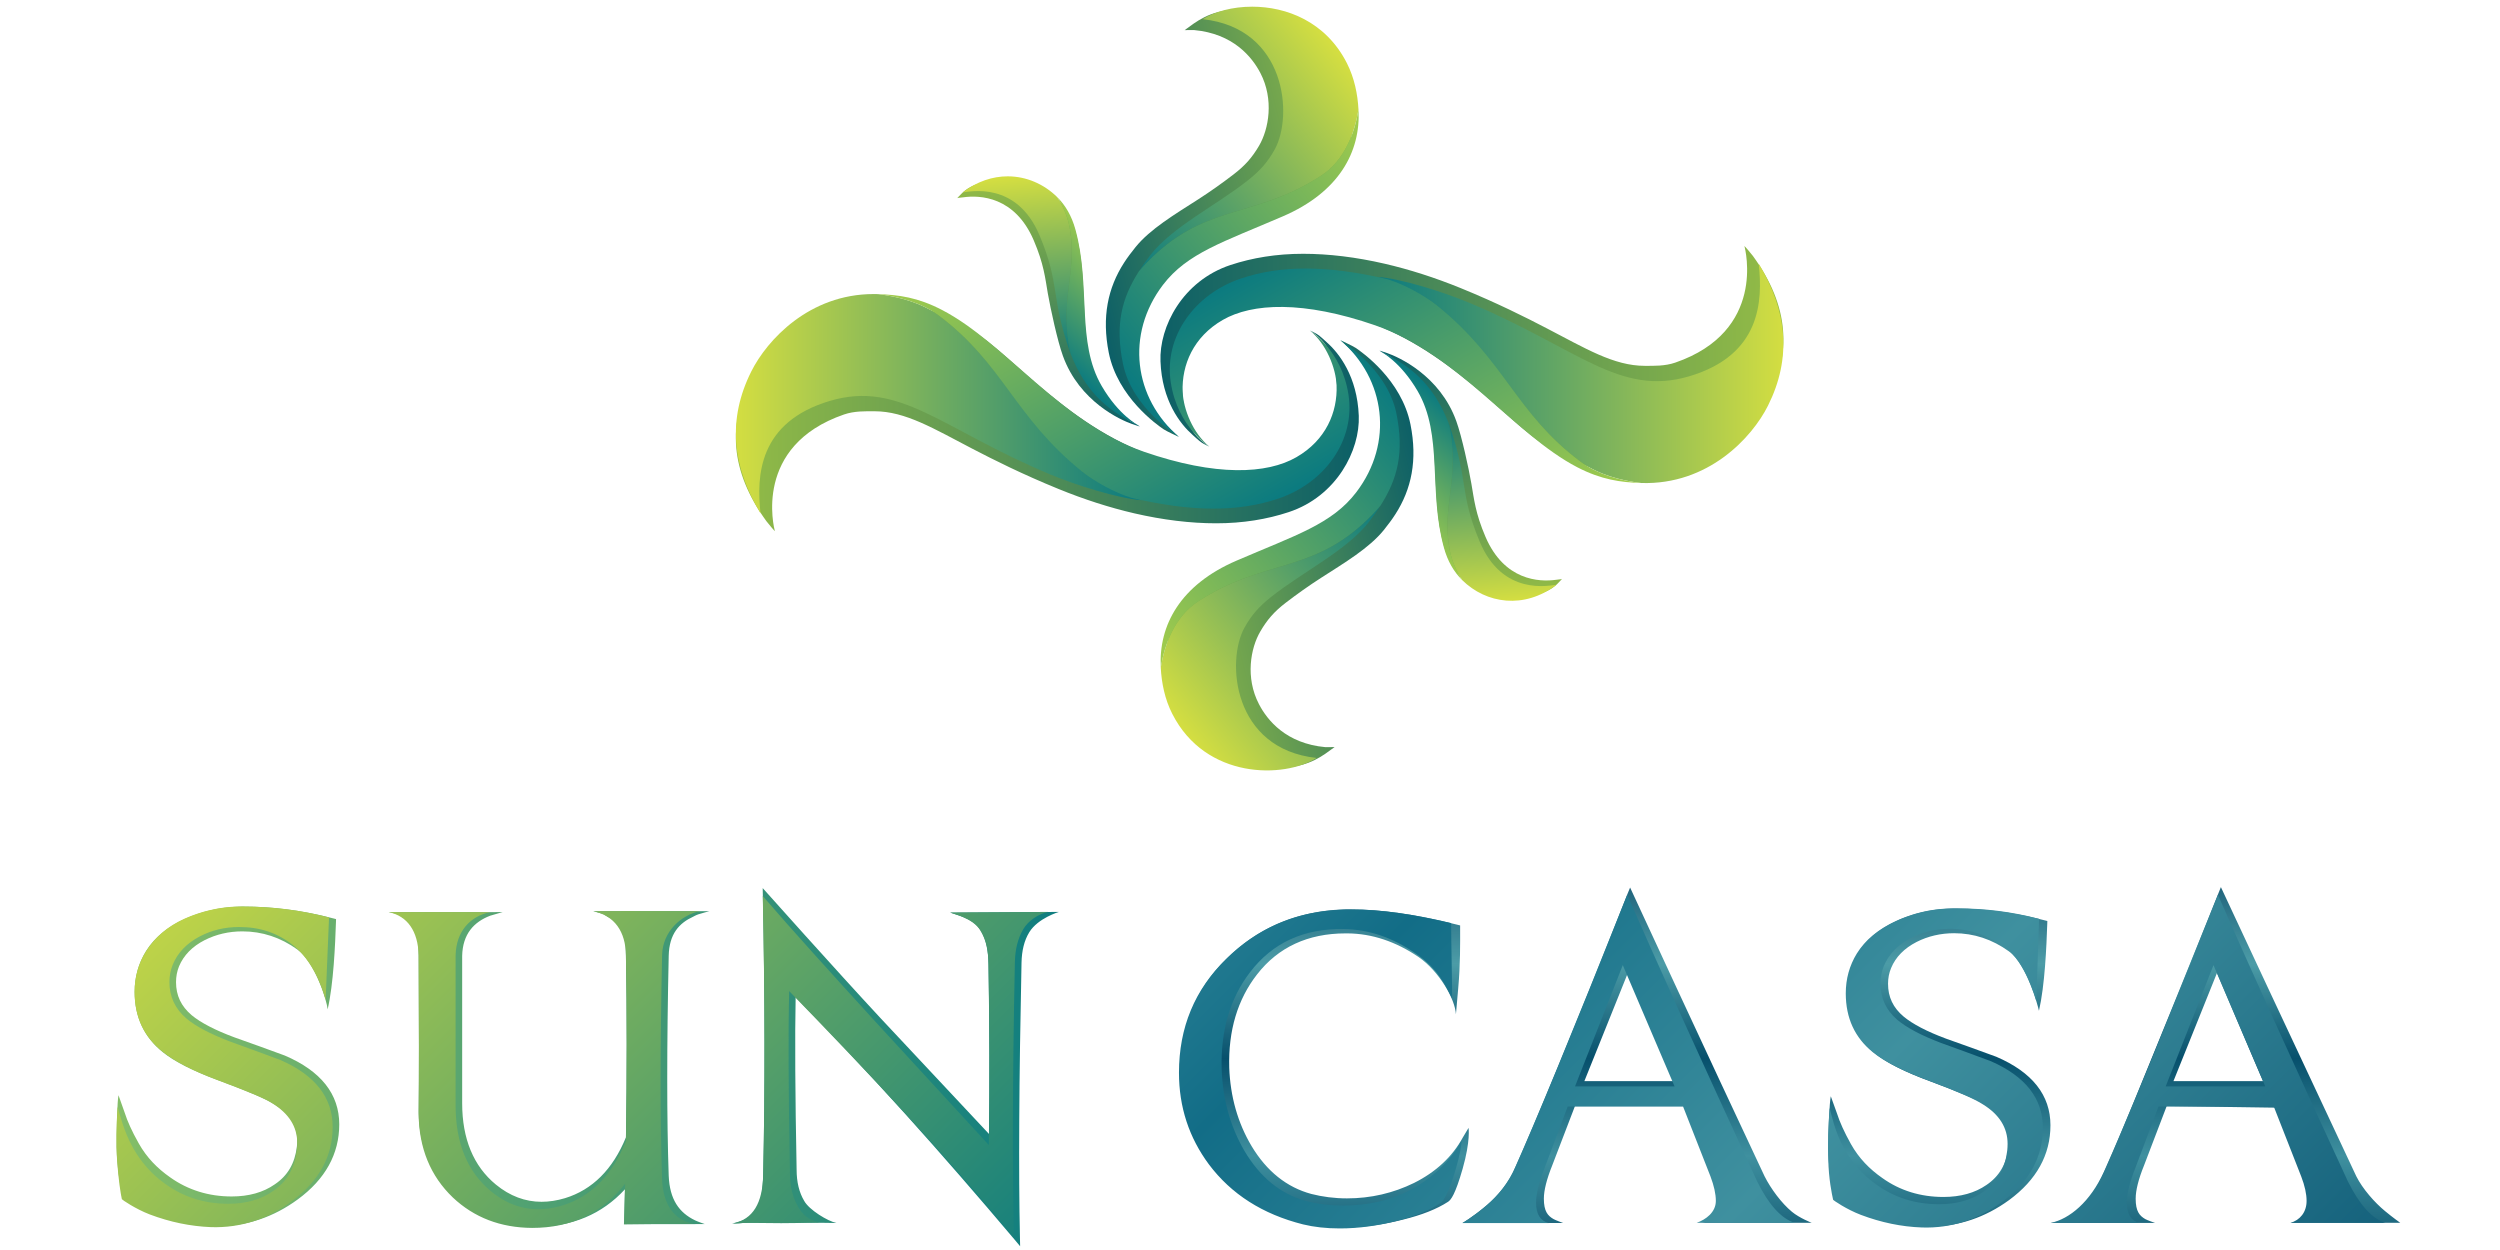 <?xml version="1.0" encoding="UTF-8"?>
<!-- Generator: Adobe Illustrator 16.0.0, SVG Export Plug-In . SVG Version: 6.00 Build 0)  -->
<!DOCTYPE svg PUBLIC "-//W3C//DTD SVG 1.1//EN" "http://www.w3.org/Graphics/SVG/1.1/DTD/svg11.dtd">
<svg version="1.1" id="Layer_1" xmlns="http://www.w3.org/2000/svg" xmlns:xlink="http://www.w3.org/1999/xlink" x="0px" y="0px" width="1200px" height="600px" viewBox="0 0 1200 600" enable-background="new 0 0 1200 600" xml:space="preserve">
<g>
	<g>
		<g>
			<g>
				<defs>
					<path id="SVGID_1_" d="M644.534,436.531c-21.615,0.813-40.093,8.518-54.985,22.88c-15.331,14.684-23.104,33.103-23.104,54.776       c0,16.403,4.958,31.26,14.709,44.145c10.875,14.271,26.372,23.998,46.047,28.84c5.31,1.278,11.335,1.979,17.913,1.979       c9.226,0,18.755-1.278,28.338-3.738c8.967-2.189,16.211-5.041,21.631-8.563c1.343-0.885,3.416-3.388,6.974-15.822       c3.863-13.538,2.847-19.64,2.847-19.64l-2.73,4.571c-5.032,9.239-12.898,16.596-23.416,21.843       c-9.954,4.899-20.802,7.42-32.227,7.42c-6.01,0-11.759-0.762-17.105-2.129c-11.714-3.16-21.383-10.835-28.662-22.956       c-6.646-11.138-10.226-23.862-10.728-37.67c-0.504-17.745,4.009-32.771,13.343-44.74c10.132-13.051,24.448-19.7,42.479-19.7       h1.028c11.72,0.097,23.144,3.932,33.992,11.315c10.052,6.933,17.622,20.395,17.972,27.501c0,0,0.975-10.884,1.087-12.313       c1.058-11.988,0.93-21.075,0.93-29.076v-1.255l-1.743-0.432c-19.372-4.84-36.374-7.28-50.593-7.28       C647.199,436.46,645.857,436.46,644.534,436.531 M937.588,436.076c-9.203,0.116-17.954,1.966-26.036,5.411       c-8.77,3.813-15.323,9.092-19.488,15.641c-3.696,5.909-5.551,12.509-5.551,19.655c0,12.088,4.585,21.794,13.597,28.938       c5.597,4.496,14.679,9.064,27.078,13.578c13.439,4.979,22.155,8.696,25.914,11.101c7.496,4.528,11.134,10.186,11.134,17.272       c0,0.95-0.058,2.001-0.19,3.021c-0.948,8.059-4.416,13.966-10.558,18.092c-5.498,3.813-12.457,5.753-20.633,5.753       c-10.958,0-20.837-3.021-29.298-9.061c-6.182-4.3-11.277-9.512-15.095-16.296c-3.342-5.989-5.456-10.825-6.565-14.331       c-0.291-0.84-2.94-8.135-3.116-8.644c-0.581,2.542-1.336,17.084-1.318,24.909c0.059,9.315,2.307,18.769,3.15,24.208       c0.668,0.406,9.243,5.778,14.235,7.549c9.803,3.491,19.743,5.391,29.715,5.814c0.695,0,1.395,0,2.052,0       c13.519,0,26.219-4.26,37.786-12.679c13.172-9.704,19.813-21.731,19.813-35.875c0-14.463-8.713-25.468-25.987-32.889       c-8.019-2.956-16.099-5.861-24.118-8.697c-9.226-3.423-16.053-7.025-20.354-10.588c-5.078-4.271-7.496-9.4-7.496-15.767       c0-2.618,0.478-5.175,1.47-7.533c2.204-5.312,6.334-9.495,12.26-12.534c5.457-2.772,11.547-4.184,17.995-4.184       c9.447,0,18.28,2.922,26.281,8.698c8.6,6.118,14.079,26.665,14.423,28.507v0.061c2.834-12.161,3.629-30.892,3.997-41.838       l0.038-1.294l-1.22-0.308c-14.623-3.79-29.092-5.678-42.596-5.678h-1.336v-0.021h0.018V436.076z M781.243,467.354       l22.236,51.598h-42.984L781.243,467.354z M781.028,429.469c-25.409,64.632-43.672,108.426-53.648,130.776       c-3.585,7.998-8.854,14.236-13.73,18.283c-6.881,5.773-11.604,8.521-11.604,8.521h48.303c0,0-3.789-1.356-4.701-1.921       c-2.707-1.569-4.596-3.679-4.596-9.778c0-3.969,1.364-9.378,4.071-16.096l10.849-28.298h52.741l12.954,32.593       c1.627,4.247,1.837,7.978,2.476,10.966c2.44,11.347-7.205,12.416-7.205,12.416h52.645c0,0-5.811-2.248-9.468-5.287       c-4.975-4.12-10.069-10.976-13.131-17.043c-26.688-56.697-64.533-138.581-64.533-138.581L781.028,429.469z M1064.141,467.046       l22.115,51.906h-43.001L1064.141,467.046z M1011.09,560.108c-3.603,8.044-8.019,16.662-12.868,20.722       c-6.915,5.773-13.888,6.183-13.888,6.183h50.109c0,0-3.777-1.295-4.725-1.859c-2.735-1.592-4.595-3.7-4.595-9.778       c0-3.97,1.336-9.399,4.067-16.098l10.836-28.376l52.946,0.793l12.783,31.9c1.609,4.209,1.806,7.942,2.44,10.949       c2.441,11.336-8.85,12.413-8.85,12.413h52.79c0,0-3.62-2.56-7.28-5.602c-4.997-4.103-10.791-10.671-13.829-16.729       c-26.666-56.696-64.997-138.813-64.997-138.813S1021.084,537.796,1011.09,560.108"/>
				</defs>
				<clipPath id="SVGID_2_">
					<use xlink:href="#SVGID_1_" overflow="visible"/>
				</clipPath>
				
					<linearGradient id="SVGID_3_" gradientUnits="userSpaceOnUse" x1="-682.958" y1="-370.158" x2="-681.372" y2="-370.158" gradientTransform="matrix(0 -119.092 119.092 0 44942.062 -80722.766)">
					<stop offset="0" style="stop-color:#044966"/>
					<stop offset="0.303" style="stop-color:#3F909F"/>
					<stop offset="0.551" style="stop-color:#07506C"/>
					<stop offset="0.792" style="stop-color:#4C9CA7"/>
					<stop offset="1" style="stop-color:#1E617A"/>
				</linearGradient>
				<rect x="566.464" y="425.809" clip-path="url(#SVGID_2_)" fill="url(#SVGID_3_)" width="585.679" height="163.315"/>
			</g>
		</g>
	</g>
</g>
<g>
	<g>
		<g>
			<g>
				<defs>
					<path id="SVGID_4_" d="M642.563,436.723c-21.69,1.157-39.391,9.193-54.032,23.601c-15.102,14.744-22.625,32.9-22.625,54.579       c0,16.446,4.803,31.106,14.373,44.006c10.73,14.314,25.819,23.922,45.191,28.8c5.229,1.273,11.098,1.939,17.587,1.939       c9.077,0,18.42-1.257,27.95-3.761c8.805-2.188,15.41-5.13,20.657-8.597c1.475-1.047,4.072-5.985,6.803-15.128       c2.726-9.122,3.121-13.52,3.103-14.701c-5.252,9.742-14.571,18.342-24.234,23.513c-10.093,5.404-21.186,7.711-32.888,7.711       c-6.159,0-11.992-0.735-17.512-2.205c-12.176-3.296-22.08-11.314-29.629-24.098c-6.798-11.682-10.399-24.73-10.908-39.181       c-0.521-18.538,4.029-34.05,13.634-46.546c10.732-14.079,25.651-20.976,44.781-20.721c12.104,0.134,23.707,4.067,34.863,11.854       c10.557,7.356,13.882,14.659,17.315,21.421c0.17-1.854-0.452-27.949-0.452-36.119c-18.669-4.459-33.97-6.526-47.391-6.526       C646.922,436.549,644.731,436.602,642.563,436.723 M935.496,436.093c-9.03,0.231-17.723,2.423-25.527,6.044       c-8.563,3.949-14.678,9.116-18.692,15.55c-3.539,5.77-5.309,12.161-5.309,19.134c0,11.854,4.344,21.255,12.979,28.24       c5.479,4.479,14.374,9.012,26.631,13.562c13.654,5.148,22.393,8.966,26.193,11.466c7.914,4.863,11.87,11.213,11.87,18.963       c0,1.025-0.063,2.135-0.174,3.254c-1.006,8.617-4.807,15.125-11.256,19.563c-5.814,4.125-12.957,6.16-21.499,6.16       c-11.308,0-21.418-3.16-30.175-9.529c-6.432-4.571-11.58-10.402-15.519-17.509c-4.26-7.631-6.003-16.29-6.812-19.156       c-0.626,9.762-0.871,17.487-0.643,24.675c0.195,9.357,1.707,16.502,2.324,19.352c0.021,0.232,6.454,4.676,13.364,7.286       c9.628,3.639,19.407,5.694,29.249,6.044c14.044,0.465,27.02-3.723,38.914-12.614c12.784-9.548,19.155-21.285,19.155-35.229       c0-14.016-8.311-24.672-24.967-31.976c-8.037-3.004-16.075-5.944-24.094-8.832c-9.434-3.585-16.385-7.304-20.863-11.081       c-5.346-4.625-8.019-10.38-8.019-17.332c0-2.892,0.519-5.638,1.552-8.289c2.382-5.775,6.717-10.265,12.992-13.563       c5.735-2.96,12.011-4.434,18.693-4.434c9.86,0,18.669,3.156,27.002,9.251c9.327,6.799,14.271,24.293,14.544,25.334       c0.522-13.695,0.947-28.193,1.354-39.363c-13.422-3.563-26.34-5.021-38.849-5.021       C938.431,436.021,936.983,436.021,935.496,436.093 M778.937,463.27l24.853,58.201h-47.776L778.937,463.27z M726.347,562.467       c-6.543,14.397-24.167,24.404-24.44,24.603h41.469c-4.03-1.065-6.061-4.281-6.061-9.778c0-4.287,1.413-9.959,4.201-16.967       l10.978-29.189h55.379l13.173,33.585c1.685,4.476,2.562,8.387,2.562,11.716c0,5.457-4.812,8.987-9.228,10.518       c0.286,0,46.584,0.037,47.088,0c-6.431-1.997-12.492-8.682-18.035-19.891c-26.799-57.949-47.583-103.84-62.36-137.541       C754.806,495.361,736.561,539.695,726.347,562.467 M1062.473,463.27l24.852,58.201h-47.797L1062.473,463.27z M1009.87,562.467       c-6.53,14.397-16.524,22.68-25.566,24.539c0.116,0,3.389,0,8.274-0.059c9.367-0.059,24.533-0.11,33.968,0.059h0.366       c-4.003-1.046-6.02-4.219-6.02-9.716c0-4.287,1.381-9.959,4.185-16.967l10.999-29.189h55.338l13.173,33.584       c1.722,4.477,2.574,8.389,2.574,11.717c0,5.457-3.175,9.219-7.767,10.556h45.598c-6.45-2.034-12.436-8.709-18.014-19.928       c-26.771-57.946-47.588-103.835-62.369-137.532C1038.337,495.361,1020.114,539.695,1009.87,562.467"/>
				</defs>
				<clipPath id="SVGID_5_">
					<use xlink:href="#SVGID_4_" overflow="visible"/>
				</clipPath>
				
					<linearGradient id="SVGID_6_" gradientUnits="userSpaceOnUse" x1="-678.664" y1="-375.124" x2="-677.082" y2="-375.124" gradientTransform="matrix(-379.398 -379.398 379.398 -379.398 -114103.594 -399091.938)">
					<stop offset="0" style="stop-color:#0F5B77"/>
					<stop offset="0.303" style="stop-color:#3F909F"/>
					<stop offset="0.547" style="stop-color:#126D87"/>
					<stop offset="0.792" style="stop-color:#4C9CA7"/>
					<stop offset="1" style="stop-color:#0F5B77"/>
				</linearGradient>
				<polygon clip-path="url(#SVGID_5_)" fill="url(#SVGID_6_)" points="855.457,879.167 485.846,509.599 855.457,139.989       1224.996,509.599     "/>
			</g>
		</g>
	</g>
</g>
<g>
	<g>
		<g>
			<g>
				<defs>
					<path id="SVGID_7_" d="M284.809,437.371l4.853,1.379l1.979,1.268c8.193,3.817,8.687,8.377,8.81,18.79       c0.487,26.862,0.487,56.166,0,87.119c-6.294,15.379-16.134,25.182-29.236,29.191c-3.877,1.162-7.672,1.743-11.272,1.743       c-7.847,0-15.224-2.753-21.957-8.297c-10.719-8.813-16.143-21.981-16.143-39.001v-70.755       c0.235-10.516,5.686-16.332,13.495-19.282c0.364-0.143,5.897-1.72,5.897-1.72s-22.06,0.027-29.42,0.027h-25.168       c0,0,3.289,0.588,4.367,1.086c1.006,0.452,2.402,1.546,2.402,1.546c7.281,3.07,7.301,7.716,7.542,18.326       c0.188,32.539,0.188,57.658,0,74.856c0.188,16.439,5.892,30.076,16.958,40.481c10.448,9.658,23.614,14.62,39.097,14.759l0,0       c17.556,0,31.986-6.064,42.957-18.018c-0.26,11.568-0.415,16.753-0.415,16.753s38.234-0.035,38.757-0.059       c0,0-3.275-1.104-4.68-1.801c-7.661-3.683-12.19-10.034-12.645-21.4c-0.942-26.966-0.942-62.464,0-105.56       c0.232-10.616,5.114-15.746,11.727-18.775c0,0,1.415-0.798,2.481-1.146c1.345-0.462,5.318-1.503,5.318-1.503h-55.703       L284.809,437.371L284.809,437.371z M115.959,435.146c-9.241,0.133-18.053,1.983-26.15,5.462       c-8.823,3.788-15.418,9.116-19.602,15.706c-3.713,5.927-5.589,12.551-5.589,19.738c0,12.121,4.59,21.908,13.645,29.088       c5.625,4.531,14.778,9.121,27.224,13.631c13.539,5.021,22.286,8.759,26.033,11.175c7.498,4.555,11.159,10.19,11.159,17.338       c0,0.966-0.047,1.978-0.175,3.057c-0.956,8.077-4.416,13.985-10.59,18.129c-5.538,3.893-12.512,5.833-20.715,5.833       c-11.021,0-20.939-3.084-29.47-9.146c-6.215-4.335-11.333-9.564-15.137-16.344c-3.387-5.985-5.52-10.866-6.625-14.398       c-0.277-0.867-2.932-8.171-3.089-8.711c-0.608,2.557-0.937,17.07-0.891,24.944c0.049,9.359,1.872,18.965,2.721,24.427       c0.661,0.425,9.279,5.771,14.304,7.595c9.869,3.486,19.832,5.434,29.864,5.823c0.679,0.018,1.397,0.018,2.083,0.018       c13.599,0,26.36-4.295,37.972-12.8c13.208-9.687,19.908-21.808,19.908-36.025c0-14.509-8.774-25.586-26.121-33.023       c-8.085-2.98-16.168-5.907-24.248-8.754c-9.25-3.429-16.151-7.049-20.482-10.63c-5.052-4.3-7.496-9.452-7.496-15.885       c0-2.61,0.481-5.194,1.45-7.572c2.216-5.292,6.363-9.547,12.3-12.569c5.52-2.789,11.61-4.2,18.101-4.2       c9.5,0,18.399,2.923,26.418,8.729c8.64,6.182,14.206,24.928,14.509,28.691v0.019c2.83-12.22,3.62-31.046,3.992-42.041       l0.036-1.289l-1.223-0.316c-14.682-3.81-29.235-5.702-42.821-5.702h-1.294v0.005H115.959z M366.179,430.592       c0.987,47.878,1.057,92.158,0.174,131.633c-0.234,12.741-1.374,19.479-9.355,23.392c-1.278,0.581-5.653,1.724-5.653,1.724       l3.419-0.129c2.412-0.313,7.004-0.453,13.975-0.453c2.342,0,4.957,0.021,7.835,0.059c12.957,0,24.934,0.232,24.934,0.232       c-4.141-0.852-13.13-6.292-15.501-10.627c-2.414-4.032-3.63-9.065-3.63-14.976c-0.697-35.752-0.86-64.091-0.466-82.777       c35.209,35.793,70.488,75.368,104.907,116.13l2.847,3.409l-0.096-4.472c-0.687-30.957-0.428-75.211,0.764-131.57       c0.105-5.737,1.284-10.719,3.721-14.687c4.141-6.768,14.235-9.755,14.235-9.755c-1.936,0-48.626,0.332-52.167,0.332       c0,0,4.454,1.452,5.122,1.713c4.564,1.749,7.564,3.428,9.909,7.495c2.42,4.248,3.236,9.689,3.35,15.637       c0.477,28.104,0.563,55.469,0.242,81.425c-17.355-18.52-34.756-37.093-52.209-55.748       c-21.187-22.792-56.443-62.293-56.443-62.293L366.179,430.592z"/>
				</defs>
				<clipPath id="SVGID_8_">
					<use xlink:href="#SVGID_7_" overflow="visible"/>
				</clipPath>
				
					<linearGradient id="SVGID_9_" gradientUnits="userSpaceOnUse" x1="-676.716" y1="-373.173" x2="-675.135" y2="-373.173" gradientTransform="matrix(370.162 0 0 370.162 250437.672 138646.641)">
					<stop offset="0" style="stop-color:#A1CE62"/>
					<stop offset="1" style="stop-color:#0A7A80"/>
				</linearGradient>
				<rect x="55.942" y="426.269" clip-path="url(#SVGID_8_)" fill="url(#SVGID_9_)" width="452.331" height="171.92"/>
			</g>
		</g>
	</g>
</g>
<g>
	<g>
		<g>
			<g>
				<defs>
					<path id="SVGID_10_" d="M284.733,437.371c10.273,2.119,15.561,9.82,15.707,21.169c0.48,27.596,0.48,57.292,0,89.097       c-6.526,16.36-16.645,26.669-30.358,30.95c-12.861,3.931-24.396,1.606-34.671-6.99c-11.134-9.353-16.723-23.007-16.723-41.005       V458.54c0.261-11.479,6.97-18.71,16.49-20.708H186.57c8.948,1.838,14.111,9.087,14.372,20.708       c0.185,33.28,0.185,58.67,0,76.217c0.185,16.365,5.656,29.729,16.435,40.056c10.207,9.609,22.885,14.49,38.048,14.585       c18.738,0,33.605-7.066,44.634-21.168c-0.26,12.045-0.447,18.535-0.581,19.421c9.559-0.188,18.643-0.188,24.909-0.148       c5.189,0,8.461,0.02,8.461-0.111c-9.094-1.729-14.553-8.912-15.049-21.311c-0.936-27.613-0.936-63.446,0-107.549       c0.252-11.622,9.297-19.309,18.12-21.176c0,0-20.985-0.068-36.093-0.068C291.364,437.316,284.733,437.345,284.733,437.371        M114.418,435.146c-9.096,0.133-17.888,2.301-25.829,5.81c-8.573,3.825-14.625,9.471-18.642,15.925       c-3.574,5.814-5.346,12.219-5.346,19.232c0,11.889,4.339,21.322,13.053,28.355c5.512,4.529,14.285,9.332,26.642,13.946       c13.712,5.131,22.625,8.69,26.452,11.209c7.94,4.901,11.926,11.255,11.926,19.059c0,1.028-0.046,2.113-0.191,3.275       c-1,8.659-4.765,15.204-11.263,19.64c-5.831,4.143-13.036,6.217-21.626,6.217c-11.401,0-21.511-3.195-30.34-9.587       c-6.45-4.572-11.639-10.459-15.59-17.593c-4.259-7.688-6.403-16.479-7.236-19.382c-0.63,9.835-0.756,17.684-0.275,24.925       c0.679,10.227,1.736,16.583,2.335,19.424c0.045,0.232,6.495,4.689,13.435,7.345c9.703,3.66,19.501,5.693,29.41,6.081       c14.101,0.427,27.119-3.757,39.086-12.684c12.844-9.587,19.25-21.423,19.25-35.407c0-14.117-8.348-24.826-25.09-32.133       c-8.069-3.019-16.151-5.984-24.23-8.89c-9.461-3.604-16.454-7.295-20.949-11.095c-5.407-4.669-8.079-10.477-8.079-17.435       c0-2.911,0.532-5.672,1.59-8.326c2.385-5.811,6.742-10.326,13.062-13.614c5.772-3.005,12.028-4.473,18.797-4.473       c9.9,0,18.643,2.729,26.606,9.324c10.585,8.861,14.651,24.49,14.921,25.745c0.502-13.729,1.241-28.436,1.638-39.672       c-14.451-3.79-28.37-5.225-41.719-5.225C115.598,435.146,115.007,435.146,114.418,435.146 M366.333,563.867       c-0.273,13.73-4.928,21.279-14.335,23.397h0.943c3.314-0.392,10.578-0.276,22.051-0.138c10.52,0,16.822-0.471,18.683-0.237       h0.192c-4.563-0.887-8.26-2.979-10.837-7.74c-2.559-4.377-3.855-9.744-3.855-16.058c-0.738-39.103-0.869-68.236-0.371-87.369       c36.257,37.419,72.422,75.456,107.85,118.184c-0.687-31.652-0.713-74.297,0.485-132.018c0.107-6.143,1.424-11.349,3.933-15.729       c2.517-4.358,7.582-7.535,12.037-8.438c-0.244,0.036-44.754,0.313-47.019,0.313c0.782,0.35,10.819,2.591,14.372,8.438       c3.019,4.876,3.871,9.819,3.989,16.183c0.514,30.141,0.563,59.094,0.19,86.949c-18.233-19.773-36.517-39.688-54.871-59.651       c-21.295-23.363-39.166-43.061-53.633-59.841C367.149,479.145,367.205,523.467,366.333,563.867"/>
				</defs>
				<clipPath id="SVGID_11_">
					<use xlink:href="#SVGID_10_" overflow="visible"/>
				</clipPath>
				
					<linearGradient id="SVGID_12_" gradientUnits="userSpaceOnUse" x1="-679.388" y1="-376.023" x2="-677.81" y2="-376.023" gradientTransform="matrix(-214.903 -214.903 214.903 -214.903 -64747.094 -226131.734)">
					<stop offset="0" style="stop-color:#0A7A80"/>
					<stop offset="1" style="stop-color:#D4DE41"/>
				</linearGradient>
				<polygon clip-path="url(#SVGID_11_)" fill="url(#SVGID_12_)" points="279.388,817.67 -26.238,512.055 279.388,206.409       584.981,512.055     "/>
			</g>
		</g>
	</g>
</g>
<g>
	<g>
		<g>
			<g>
				<defs>
					<path id="SVGID_13_" d="M361.026,180.311c-11.905,23.224-10.691,45.729,6.856,69.871c0.988,1.355,4.113,4.938,4.059,4.783       c-0.435-1.625-10.578-40.917,33.169-56.01c5.026-1.735,10.275-1.551,14.656-1.551c14.865,0,28.537,8.409,47.149,18.081       c10.043,5.219,23.783,12.125,41.112,19.193c12.326,5.045,24.625,8.987,36.555,11.749c13.635,3.148,26.825,4.756,39.157,4.756       c12.851,0,24.412-1.929,34.796-5.357c23.046-7.592,34.317-29.681,33.679-46.243c-0.732-18.895-9.471-30.072-15.34-35.261       c-2.963-2.615-3.492-3.533-7.868-5.633c0,0,3.621,2.612,5.364,4.476c6.198,6.673,7.205,15.708,7.715,26.816       c0.599,12.723-5.928,24.16-17.379,30.601c-6.601,3.712-15.259,5.605-25.72,5.605c-12.763,0-28.034-1.442-44.521-7.02       c-21.615-7.311-39.808-20.455-56.784-34.872c-13.251-11.222-25.413-23.933-39.061-30.262       c-10.787-5.007-21.487-9.181-31.607-9.781c-1.45-0.087-2.883-0.136-4.307-0.136       C388.579,144.135,367.438,167.799,361.026,180.311"/>
				</defs>
				<clipPath id="SVGID_14_">
					<use xlink:href="#SVGID_13_" overflow="visible"/>
				</clipPath>
				
					<linearGradient id="SVGID_15_" gradientUnits="userSpaceOnUse" x1="-675.643" y1="-372.047" x2="-674.06" y2="-372.047" gradientTransform="matrix(189.059 0 0 189.059 128090.094 70538.312)">
					<stop offset="0" style="stop-color:#94BC46"/>
					<stop offset="0.999" style="stop-color:#0C5F67"/>
					<stop offset="1" style="stop-color:#0C5F67"/>
				</linearGradient>
				<rect x="349.125" y="144.135" clip-path="url(#SVGID_14_)" fill="url(#SVGID_15_)" width="303.724" height="110.99"/>
			</g>
		</g>
	</g>
</g>
<g>
	<g>
		<g>
			<g>
				<defs>
					<path id="SVGID_16_" d="M360.627,178.279c-11.467,22.885-9.329,45.449,4.425,68.16c-1.979-18.042-0.988-43.791,33.257-53.997       c33.664-10.044,53.76,13.509,105.676,35.231c12.628,5.288,32.693,11.551,44.053,12.445       c-7.882-2.313-21.627-8.368-27.891-13.425c-32.461-26.157-38.41-51.949-69.553-75.244c-8.184-6.122-19.146-9.071-29.195-10.275       c-0.694-0.027-1.371-0.027-2.064-0.027C388.449,141.143,368.175,163.194,360.627,178.279"/>
				</defs>
				<clipPath id="SVGID_17_">
					<use xlink:href="#SVGID_16_" overflow="visible"/>
				</clipPath>
				
					<linearGradient id="SVGID_18_" gradientUnits="userSpaceOnUse" x1="-674.914" y1="-370.484" x2="-673.335" y2="-370.484" gradientTransform="matrix(123.148 0 0 123.148 83468.055 45817.992)">
					<stop offset="0" style="stop-color:#D4DE41"/>
					<stop offset="1" style="stop-color:#0A7A80"/>
				</linearGradient>
				<rect x="349.151" y="141.143" clip-path="url(#SVGID_17_)" fill="url(#SVGID_18_)" width="198.868" height="105.297"/>
			</g>
		</g>
	</g>
</g>
<g>
	<g>
		<g>
			<g>
				<defs>
					<path id="SVGID_19_" d="M450.595,151.446c31.146,23.299,36.171,48.565,68.63,74.743c6.275,5.052,15.827,10.305,23.882,12.773       c28.832,6.83,51.271,6.848,70.488,0.367c22.349-7.534,37.026-27.987,33.675-49.87c-3.289-21.606-18.594-30.852-18.594-30.852       c7.937,6.407,12.527,17.941,12.876,26.322c0.521,12.928-5.153,26.399-19.273,34.515c-14.062,8.123-38.552,9.372-73.247-2.629       c-39.706-13.73-66.549-52.321-96.883-68.047c-11.609-6.034-20.723-7.246-30.747-7.594       C431.449,142.371,442.411,145.335,450.595,151.446"/>
				</defs>
				<clipPath id="SVGID_20_">
					<use xlink:href="#SVGID_19_" overflow="visible"/>
				</clipPath>
				
					<linearGradient id="SVGID_21_" gradientUnits="userSpaceOnUse" x1="-671.747" y1="-374.939" x2="-670.159" y2="-374.939" gradientTransform="matrix(57.592 99.752 -99.752 57.592 1770.789 88705.5)">
					<stop offset="0" style="stop-color:#A3CD4B"/>
					<stop offset="0.999" style="stop-color:#0A7A80"/>
					<stop offset="1" style="stop-color:#0A7A80"/>
				</linearGradient>
				<polygon clip-path="url(#SVGID_20_)" fill="url(#SVGID_21_)" points="593.331,41.924 695.904,219.651 478.711,345.046       376.098,167.345     "/>
			</g>
		</g>
	</g>
</g>
<g>
	<g>
		<g>
			<g>
				<defs>
					<path id="SVGID_22_" d="M665.771,170.288c1.854,0.861,8.442,5.009,16.461,19.777c6.356,11.707,6.085,24.916,6.799,38.882       c0.563,10.846,0.854,21.218,4.009,32.856c1.784,6.45,4.806,11.822,8.947,15.979c6.666,6.622,16.079,9.789,26.479,8.896       c6.597-0.572,13.731-1.397,18.879-6.232c1.145-1.095,2.44-2.588,2.44-2.588c-0.562,0.262-0.562,0.107-2.945,0.453       c-7.96,1.095-24.753,0.451-33.8-20.628c-4.881-11.342-5.497-18.262-6.763-25.43c-1.296-7.594-4.631-22.806-7.222-30.034       c-7.92-22.111-27.966-30.912-33.085-32.693c-3.021-1.039-3.853-1.25-3.853-1.25S663.603,169.273,665.771,170.288"/>
				</defs>
				<clipPath id="SVGID_23_">
					<use xlink:href="#SVGID_22_" overflow="visible"/>
				</clipPath>
				
					<linearGradient id="SVGID_24_" gradientUnits="userSpaceOnUse" x1="-684.952" y1="-370.709" x2="-683.377" y2="-370.709" gradientTransform="matrix(-6.691 -77.889 77.889 -6.691 25002.438 -55542.602)">
					<stop offset="0" style="stop-color:#94BC46"/>
					<stop offset="0.999" style="stop-color:#0C5F67"/>
					<stop offset="1" style="stop-color:#0C5F67"/>
				</linearGradient>
				<polygon clip-path="url(#SVGID_23_)" fill="url(#SVGID_24_)" points="662.749,295.064 651.9,169.148 749.129,160.81       759.932,286.71     "/>
			</g>
		</g>
	</g>
</g>
<g>
	<g>
		<g>
			<g>
				<defs>
					<path id="SVGID_25_" d="M696.409,208.646c3.329,23.97-4.165,34.216-0.68,54.747c0.987,5.712,3.317,10.796,6.101,15.038       c11.528,11.388,29.845,14.14,45.293,2.257c-3.283,0.296-25.881,5.625-36.885-20.753c-10.012-23.959-5.066-28.793-14.684-56.235       c-0.11-0.289-0.249-0.581-0.325-0.851C695.729,204.825,696.159,206.77,696.409,208.646"/>
				</defs>
				<clipPath id="SVGID_26_">
					<use xlink:href="#SVGID_25_" overflow="visible"/>
				</clipPath>
				
					<linearGradient id="SVGID_27_" gradientUnits="userSpaceOnUse" x1="-688.198" y1="-368.875" x2="-686.616" y2="-368.875" gradientTransform="matrix(-4.757 -55.383 55.383 -4.757 17878.672 -39580.77)">
					<stop offset="0" style="stop-color:#D4DE41"/>
					<stop offset="1" style="stop-color:#0A7A80"/>
				</linearGradient>
				<polygon clip-path="url(#SVGID_26_)" fill="url(#SVGID_27_)" points="692.673,297.229 684.609,203.507 746.746,198.18       754.765,291.898     "/>
			</g>
		</g>
	</g>
</g>
<g>
	<g>
		<g>
			<g>
				<defs>
					<path id="SVGID_28_" d="M680.471,187.73c12.318,21.164,5.067,47.8,12.609,75.139c1.783,6.581,4.856,11.717,8.75,15.552       c-2.766-4.26-5.091-9.337-6.077-15.049c-3.487-20.531,4.009-30.764,0.674-54.735c-0.272-1.889-0.697-3.814-1.197-5.789       c-6.973-17.741-17.11-25.173-24.002-29.499c-4.237-2.665-7.496-4.348-8.854-4.879       C663.133,169.03,672.192,173.55,680.471,187.73"/>
				</defs>
				<clipPath id="SVGID_29_">
					<use xlink:href="#SVGID_28_" overflow="visible"/>
				</clipPath>
				
					<linearGradient id="SVGID_30_" gradientUnits="userSpaceOnUse" x1="-682.205" y1="-358.149" x2="-680.623" y2="-358.149" gradientTransform="matrix(24.982 -29.677 29.677 24.982 28334.242 -11052.386)">
					<stop offset="0" style="stop-color:#A3CD4B"/>
					<stop offset="0.999" style="stop-color:#0A7A80"/>
					<stop offset="1" style="stop-color:#0A7A80"/>
				</linearGradient>
				<polygon clip-path="url(#SVGID_29_)" fill="url(#SVGID_30_)" points="608.206,232.818 678.764,149.033 756.008,214.073       685.444,297.86     "/>
			</g>
		</g>
	</g>
</g>
<g>
	<g>
		<g>
			<g>
				<defs>
					<path id="SVGID_31_" d="M649.402,168.801c14.254,13.836,23.131,45.145,4.782,68.187c-9.896,12.386-23.3,17.981-45.556,27.199       c-3.365,1.397-6.933,2.875-10.727,4.467c-25.291,10.7-39.314,28.545-38.291,50.789c0.34,7.196,2.353,15.895,5.625,23.176       c10.866,24.14,37.972,29.954,59.237,24.6l0,0c5.043-1.259,8.698-3.37,11.756-5.463l4.38-3.158l-4.462,0.036       c-18.78-1.743-27.845-12.865-31.877-20.708c-6.565-12.645-4.012-26.833,0.692-34.83c3.218-5.511,6.549-9.451,12.243-13.809       c5.306-4.068,11.04-8.156,17.047-12.01c11.12-7.149,22.986-14.187,30.005-22.885c2.006-2.539,3.854-4.938,5.439-7.428       c7.866-12.125,10.749-26.139,7.339-43.22c-4.266-21.37-23.225-34.707-26.345-36.78c-1.511-0.997-7.106-3.56-7.106-3.56       L649.402,168.801z"/>
				</defs>
				<clipPath id="SVGID_32_">
					<use xlink:href="#SVGID_31_" overflow="visible"/>
				</clipPath>
				
					<linearGradient id="SVGID_33_" gradientUnits="userSpaceOnUse" x1="-675.057" y1="-367.808" x2="-673.475" y2="-367.808" gradientTransform="matrix(87.847 -21.998 21.998 87.847 67943.594 17746.137)">
					<stop offset="0" style="stop-color:#94BC46"/>
					<stop offset="0.999" style="stop-color:#0C5F67"/>
					<stop offset="1" style="stop-color:#0C5F67"/>
				</linearGradient>
				<polygon clip-path="url(#SVGID_32_)" fill="url(#SVGID_33_)" points="509.29,175.73 673.266,134.671 729.722,360.216       565.769,401.256     "/>
			</g>
		</g>
	</g>
</g>
<g>
	<g>
		<g>
			<g>
				<defs>
					<path id="SVGID_34_" d="M653.778,251.803c-25.836,23.191-48.286,17.063-78.751,36.913       c-11.264,7.36-16.124,20.851-17.868,31.747c0.407,7.354,1.91,15.081,5.548,22.206c16.036,31.565,53.687,31.046,69.28,21.149       c-40.383-4.327-43.48-46.645-34.631-62.552c3.333-5.974,6.916-10.127,12.877-14.817c15.305-12.103,36.495-22.437,46.954-36.051       c1.975-2.578,3.732-5.095,5.346-7.594C660.054,245.71,657.188,248.742,653.778,251.803"/>
				</defs>
				<clipPath id="SVGID_35_">
					<use xlink:href="#SVGID_34_" overflow="visible"/>
				</clipPath>
				
					<linearGradient id="SVGID_36_" gradientUnits="userSpaceOnUse" x1="-678.405" y1="-367.412" x2="-676.823" y2="-367.412" gradientTransform="matrix(69.519 -56.413 56.413 69.519 68453.109 -12383.461)">
					<stop offset="0" style="stop-color:#D4DE41"/>
					<stop offset="1" style="stop-color:#0A7A80"/>
				</linearGradient>
				<polygon clip-path="url(#SVGID_35_)" fill="url(#SVGID_36_)" points="492.866,294.991 620.738,191.255 726.856,322.063       599.007,425.776     "/>
			</g>
		</g>
	</g>
</g>
<g>
	<g>
		<g>
			<g>
				<defs>
					<path id="SVGID_37_" d="M651.042,236.242c-11.692,15.342-28.948,20.56-57.598,32.907       c-26.788,11.552-37.378,30.898-36.266,51.314c1.73-10.869,6.604-24.381,17.867-31.743       c30.447-19.858,52.916-13.722,78.734-36.912c3.428-3.07,6.298-6.092,8.796-8.997c8.483-13.251,11.425-25.878,7.706-44.279       c-4.372-21.833-27.032-35.364-27.032-35.364C665.131,181.804,669.06,212.597,651.042,236.242"/>
				</defs>
				<clipPath id="SVGID_38_">
					<use xlink:href="#SVGID_37_" overflow="visible"/>
				</clipPath>
				
					<linearGradient id="SVGID_39_" gradientUnits="userSpaceOnUse" x1="-678.128" y1="-368.742" x2="-676.546" y2="-368.742" gradientTransform="matrix(83.261 -67.565 67.565 83.261 81918.711 -14815.316)">
					<stop offset="0" style="stop-color:#A3CD4B"/>
					<stop offset="0.999" style="stop-color:#0A7A80"/>
					<stop offset="1" style="stop-color:#0A7A80"/>
				</linearGradient>
				<polygon clip-path="url(#SVGID_38_)" fill="url(#SVGID_39_)" points="479.105,225.629 627.147,105.485 750.947,258       602.859,378.13     "/>
			</g>
		</g>
	</g>
</g>
<g>
	<g>
		<g>
			<g>
				<defs>
					<path id="SVGID_40_" d="M837.319,118.06c0.42,1.623,10.557,40.91-33.2,55.996c-5.02,1.72-10.244,1.545-14.643,1.545       c-14.857,0-28.525-8.402-47.165-18.079c-10.028-5.221-23.76-12.124-41.08-19.194c-12.335-5.035-24.659-8.984-36.589-11.743       c-13.637-3.149-26.787-4.765-39.142-4.765c-12.868,0-24.429,1.943-34.809,5.364c-23.047,7.612-34.323,29.683-33.655,46.245       c0.707,18.894,9.443,30.061,15.342,35.261c2.961,2.604,3.479,3.525,7.873,5.644c0,0-3.661-2.623-5.396-4.482       c-6.188-6.664-7.204-15.699-7.678-26.824c-0.581-12.706,5.917-24.153,17.355-30.592c6.622-3.708,15.259-5.589,25.721-5.589       c12.761,0,28.047,1.424,44.51,7.003c21.655,7.313,39.843,20.453,56.809,34.863c13.207,11.234,25.438,23.931,39.065,30.252       c10.777,5.006,21.477,9.172,31.568,9.789c1.47,0.087,2.905,0.129,4.317,0.129c34.125,0,55.275-23.669,61.708-36.182       c11.872-23.222,10.691-45.726-6.839-69.86C840.396,121.503,837.391,118.051,837.319,118.06       C837.319,118.051,837.319,118.051,837.319,118.06"/>
				</defs>
				<clipPath id="SVGID_41_">
					<use xlink:href="#SVGID_40_" overflow="visible"/>
				</clipPath>
				
					<linearGradient id="SVGID_42_" gradientUnits="userSpaceOnUse" x1="-679.318" y1="-377.901" x2="-677.736" y2="-377.901" gradientTransform="matrix(-189.059 0 0 -189.059 -127577.969 -71272.062)">
					<stop offset="0" style="stop-color:#94BC46"/>
					<stop offset="0.999" style="stop-color:#0C5F67"/>
					<stop offset="1" style="stop-color:#0C5F67"/>
				</linearGradient>
				<rect x="556.367" y="118.051" clip-path="url(#SVGID_41_)" fill="url(#SVGID_42_)" width="303.743" height="110.826"/>
			</g>
		</g>
	</g>
</g>
<g>
	<g>
		<g>
			<g>
				<defs>
					<path id="SVGID_43_" d="M810.976,180.572c-33.7,10.053-53.771-13.512-105.693-35.219c-12.632-5.3-32.696-11.561-44.066-12.463       c7.884,2.334,21.642,8.395,27.871,13.433c32.486,26.157,38.413,51.967,69.57,75.245c8.192,6.119,19.144,9.084,29.169,10.275       c32.074,0.998,53.095-21.695,60.801-37.11c11.465-22.895,9.297-45.448-4.442-68.177       C846.165,144.617,845.177,170.358,810.976,180.572"/>
				</defs>
				<clipPath id="SVGID_44_">
					<use xlink:href="#SVGID_43_" overflow="visible"/>
				</clipPath>
				
					<linearGradient id="SVGID_45_" gradientUnits="userSpaceOnUse" x1="-680.575" y1="-379.477" x2="-678.988" y2="-379.477" gradientTransform="matrix(-123.148 0 0 -123.148 -82955.93 -46551.867)">
					<stop offset="0" style="stop-color:#D4DE41"/>
					<stop offset="1" style="stop-color:#0A7A80"/>
				</linearGradient>
				<rect x="661.216" y="126.575" clip-path="url(#SVGID_44_)" fill="url(#SVGID_45_)" width="198.876" height="106.267"/>
			</g>
		</g>
	</g>
</g>
<g>
	<g>
		<g>
			<g>
				<defs>
					<path id="SVGID_46_" d="M595.675,133.681c-22.365,7.525-37.063,27.99-33.701,49.875c3.3,21.604,18.582,30.863,18.582,30.863       c-7.941-6.421-12.531-17.946-12.879-26.331c-0.512-12.931,5.163-26.409,19.242-34.515c14.081-8.115,38.583-9.398,73.285,2.621       c39.69,13.751,66.553,52.325,96.867,68.073c11.621,6.016,20.757,7.227,30.737,7.594c-10.018-1.19-20.976-4.157-29.15-10.277       c-31.185-23.29-36.218-48.565-68.658-74.736c-6.298-5.033-15.827-10.312-23.863-12.784       c-14.643-3.455-27.659-5.171-39.412-5.171C615.365,128.881,605.107,130.497,595.675,133.681"/>
				</defs>
				<clipPath id="SVGID_47_">
					<use xlink:href="#SVGID_46_" overflow="visible"/>
				</clipPath>
				
					<linearGradient id="SVGID_48_" gradientUnits="userSpaceOnUse" x1="-683.089" y1="-374.506" x2="-681.501" y2="-374.506" gradientTransform="matrix(-57.592 -99.752 99.752 -57.592 -1258.664 -89439.375)">
					<stop offset="0" style="stop-color:#A3CD4B"/>
					<stop offset="0.999" style="stop-color:#0A7A80"/>
					<stop offset="1" style="stop-color:#0A7A80"/>
				</linearGradient>
				<polygon clip-path="url(#SVGID_47_)" fill="url(#SVGID_48_)" points="615.946,331.102 514.035,154.613 730.558,29.635       832.411,206.103     "/>
			</g>
		</g>
	</g>
</g>
<g>
	<g>
		<g>
			<g>
				<defs>
					<path id="SVGID_49_" d="M480.79,86.33c-6.632,0.563-13.731,1.395-18.876,6.238c-1.144,1.084-2.454,2.559-2.454,2.559       c0.572-0.241,0.572-0.087,2.948-0.424c7.95-1.104,24.741-0.444,33.778,20.646c4.869,11.342,5.519,18.254,6.759,25.42       c1.338,7.582,4.628,22.793,7.236,30.02c7.951,22.101,27.969,30.903,33.083,32.674c3.021,1.048,3.895,1.269,3.895,1.269       s-1.475-1.007-3.663-2.016c-1.84-0.861-8.444-5.006-16.487-19.776c-6.333-11.717-6.082-24.916-6.778-38.88       c-0.561-10.847-0.861-21.218-4.037-32.848c-1.76-6.45-4.773-11.831-8.948-15.988c-5.927-5.891-14.005-9.035-23.029-9.035       C483.087,86.182,481.952,86.235,480.79,86.33"/>
				</defs>
				<clipPath id="SVGID_50_">
					<use xlink:href="#SVGID_49_" overflow="visible"/>
				</clipPath>
				
					<linearGradient id="SVGID_51_" gradientUnits="userSpaceOnUse" x1="-670.085" y1="-378.382" x2="-668.504" y2="-378.382" gradientTransform="matrix(6.691 77.889 -77.889 6.691 -24490.375 54808.727)">
					<stop offset="0" style="stop-color:#94BC46"/>
					<stop offset="0.999" style="stop-color:#0C5F67"/>
					<stop offset="1" style="stop-color:#0C5F67"/>
				</linearGradient>
				<polygon clip-path="url(#SVGID_50_)" fill="url(#SVGID_51_)" points="546.518,78.709 557.256,203.874 460.115,212.213       449.364,87.052     "/>
			</g>
		</g>
	</g>
</g>
<g>
	<g>
		<g>
			<g>
				<defs>
					<path id="SVGID_52_" d="M462.111,92.344c3.272-0.297,25.877-5.643,36.917,20.75c10.006,23.953,5.062,28.802,14.683,56.236       c0.096,0.289,0.235,0.563,0.339,0.852c-0.514-1.987-0.93-3.941-1.191-5.782c-3.332-23.986,4.148-34.229,0.651-54.753       c-0.967-5.717-3.301-10.796-6.084-15.063c-6.385-6.284-14.849-9.944-23.709-9.944C476.5,84.641,469.012,87.025,462.111,92.344"/>
				</defs>
				<clipPath id="SVGID_53_">
					<use xlink:href="#SVGID_52_" overflow="visible"/>
				</clipPath>
				
					<linearGradient id="SVGID_54_" gradientUnits="userSpaceOnUse" x1="-667.275" y1="-379.664" x2="-665.7" y2="-379.664" gradientTransform="matrix(4.757 55.383 -55.383 4.757 -17366.609 38846.895)">
					<stop offset="0" style="stop-color:#D4DE41"/>
					<stop offset="1" style="stop-color:#0A7A80"/>
				</linearGradient>
				<polygon clip-path="url(#SVGID_53_)" fill="url(#SVGID_54_)" points="516.58,79.963 524.292,169.533 462.526,174.851       454.805,85.272     "/>
			</g>
		</g>
	</g>
</g>
<g>
	<g>
		<g>
			<g>
				<defs>
					<path id="SVGID_55_" d="M513.505,109.635c3.477,20.535-3.992,30.781-0.651,54.744c0.263,1.859,0.687,3.813,1.191,5.782       c6.952,17.731,17.09,25.16,23.986,29.488c4.262,2.665,7.499,4.35,8.853,4.878c-0.747-0.561-9.81-5.075-18.072-19.255       c-12.316-21.157-5.084-47.8-12.618-75.128c-1.803-6.588-4.869-11.717-8.764-15.563       C510.183,98.843,512.535,103.922,513.505,109.635"/>
				</defs>
				<clipPath id="SVGID_56_">
					<use xlink:href="#SVGID_55_" overflow="visible"/>
				</clipPath>
				
					<linearGradient id="SVGID_57_" gradientUnits="userSpaceOnUse" x1="-671.949" y1="-390.273" x2="-670.365" y2="-390.273" gradientTransform="matrix(-24.982 29.677 -29.677 -24.982 -27822.148 10318.511)">
					<stop offset="0" style="stop-color:#A3CD4B"/>
					<stop offset="0.999" style="stop-color:#0A7A80"/>
					<stop offset="1" style="stop-color:#0A7A80"/>
				</linearGradient>
				<polygon clip-path="url(#SVGID_56_)" fill="url(#SVGID_57_)" points="601.043,140.181 530.49,223.979 453.241,158.951       523.781,75.163     "/>
			</g>
		</g>
	</g>
</g>
<g>
	<g>
		<g>
			<g>
				<defs>
					<path id="SVGID_58_" d="M584.81,5.786L584.81,5.786c-5.04,1.249-8.696,3.387-11.787,5.493l-4.384,3.175l4.495-0.027       c18.77,1.72,27.815,12.85,31.882,20.687c6.543,12.626,4.022,26.816-0.663,34.834c-3.235,5.502-6.585,9.442-12.28,13.792       c-5.328,4.087-11.053,8.172-17.027,12.007c-11.158,7.156-22.997,14.2-30.009,22.896c-2.034,2.535-3.863,4.929-5.462,7.427       c-7.853,12.135-10.759,26.136-7.369,43.23c4.281,21.36,23.27,34.707,26.374,36.781c1.5,0.997,7.089,3.542,7.089,3.542       l-5.795-5.389c-14.251-13.835-23.154-45.153-4.792-68.204c9.876-12.394,23.301-17.963,45.56-27.205       c3.367-1.397,6.936-2.874,10.729-4.476c25.297-10.691,39.297-28.537,38.286-50.795c-0.323-7.176-2.324-15.872-5.613-23.155       c-8.449-18.76-26.672-26.435-44.356-26.435C594.571,3.964,589.532,4.605,584.81,5.786"/>
				</defs>
				<clipPath id="SVGID_59_">
					<use xlink:href="#SVGID_58_" overflow="visible"/>
				</clipPath>
				
					<linearGradient id="SVGID_60_" gradientUnits="userSpaceOnUse" x1="-679.56" y1="-381.554" x2="-677.983" y2="-381.554" gradientTransform="matrix(-87.847 21.998 -21.998 -87.847 -67431.531 -18480.012)">
					<stop offset="0" style="stop-color:#94BC46"/>
					<stop offset="0.999" style="stop-color:#0C5F67"/>
					<stop offset="1" style="stop-color:#0C5F67"/>
				</linearGradient>
				<polygon clip-path="url(#SVGID_59_)" fill="url(#SVGID_60_)" points="699.158,197.485 535.992,238.342 480.344,16.097       643.493,-24.76     "/>
			</g>
		</g>
	</g>
</g>
<g>
	<g>
		<g>
			<g>
				<defs>
					<path id="SVGID_61_" d="M577.232,9.204c40.388,4.298,43.506,46.629,34.629,62.544c-3.329,5.979-6.933,10.12-12.878,14.824       c-15.31,12.106-36.48,22.441-46.939,36.043c-1.996,2.585-3.766,5.113-5.354,7.593c2.471-2.882,5.354-5.913,8.773-8.975       c25.802-23.201,48.305-17.072,78.731-36.937c11.272-7.338,16.135-20.851,17.877-31.716c-0.405-7.379-1.934-15.068-5.537-22.217       c-10.169-20.036-29.059-27.155-45.494-27.155C591.569,3.208,582.937,5.584,577.232,9.204"/>
				</defs>
				<clipPath id="SVGID_62_">
					<use xlink:href="#SVGID_61_" overflow="visible"/>
				</clipPath>
				
					<linearGradient id="SVGID_63_" gradientUnits="userSpaceOnUse" x1="-676.656" y1="-381.938" x2="-675.069" y2="-381.938" gradientTransform="matrix(-69.519 56.413 -56.413 -69.519 -67941.047 11649.586)">
					<stop offset="0" style="stop-color:#D4DE41"/>
					<stop offset="1" style="stop-color:#0A7A80"/>
				</linearGradient>
				<polygon clip-path="url(#SVGID_62_)" fill="url(#SVGID_63_)" points="714.23,79.789 588.548,181.757 484.58,53.646       610.257,-48.36     "/>
			</g>
		</g>
	</g>
</g>
<g>
	<g>
		<g>
			<g>
				<defs>
					<path id="SVGID_64_" d="M634.219,84.283c-30.441,19.861-52.942,13.731-78.743,36.928c-3.428,3.079-6.303,6.093-8.775,8.983       c-8.477,13.226-11.428,25.896-7.707,44.277c4.384,21.845,27.037,35.356,27.037,35.356       c-21.915-18.631-25.819-49.425-7.817-73.074c11.706-15.333,28.935-20.552,57.547-32.908       c26.843-11.545,37.438-30.886,36.328-51.298C650.35,63.428,645.474,76.933,634.219,84.283"/>
				</defs>
				<clipPath id="SVGID_65_">
					<use xlink:href="#SVGID_64_" overflow="visible"/>
				</clipPath>
				
					<linearGradient id="SVGID_66_" gradientUnits="userSpaceOnUse" x1="-676.693" y1="-380.853" x2="-675.111" y2="-380.853" gradientTransform="matrix(-83.261 67.565 -67.565 -83.261 -81406.586 14081.566)">
					<stop offset="0" style="stop-color:#A3CD4B"/>
					<stop offset="0.999" style="stop-color:#0A7A80"/>
					<stop offset="1" style="stop-color:#0A7A80"/>
				</linearGradient>
				<polygon clip-path="url(#SVGID_65_)" fill="url(#SVGID_66_)" points="730.156,147.386 582.084,267.548 458.303,115.014       606.364,-5.13     "/>
			</g>
		</g>
	</g>
</g>
</svg>